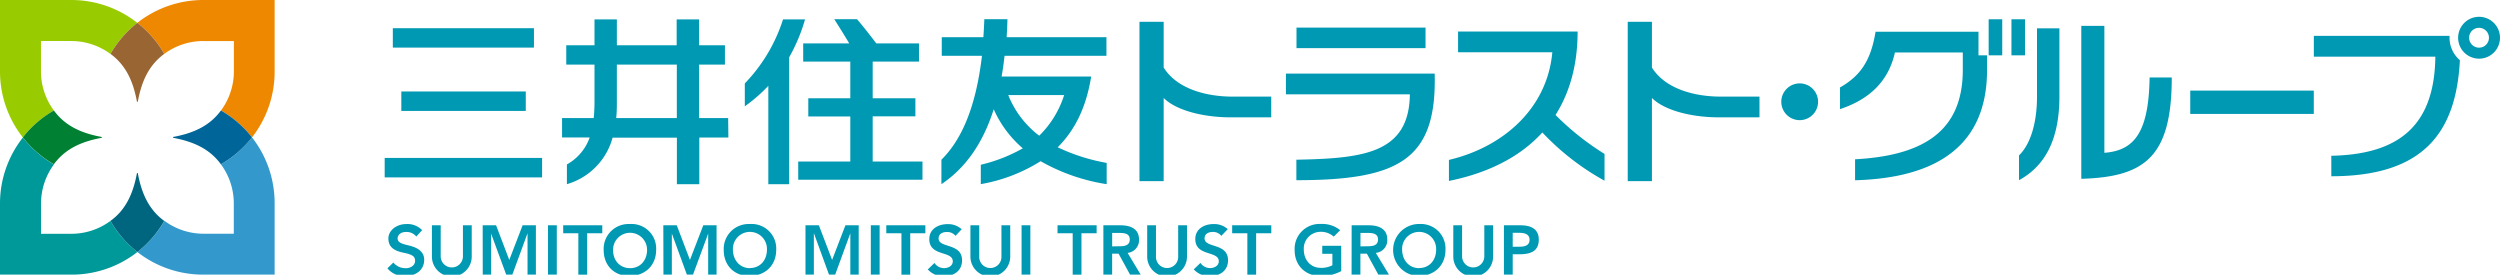 <svg xmlns="http://www.w3.org/2000/svg" viewBox="0 0 773.76 85.04"><defs><style>.a{fill:#9c0;}.b{fill:#e80;}.c{fill:#099;}.d{fill:#39c;}.e{fill:#963;}.f{fill:#008033;}.g{fill:#006680;}.h{fill:#069;}.i{fill:#0099b3;}.j{fill:none;}</style></defs><path class="a" d="M16.68 34.2a20.34 20.34 0 0 1-4-12.11v-9.39h9.39a20.34 20.34 0 0 1 12.11 4 33.12 33.12 0 0 1 8.32-9.62 33 33 0 0 0-20.41-7.08h-22.09v22.09a33 33 0 0 0 7.06 20.43 33.12 33.12 0 0 1 9.62-8.32z"/><path class="b" d="M85 0h-22a33 33 0 0 0-20.48 7.06 33.12 33.12 0 0 1 8.32 9.62 20.34 20.34 0 0 1 12.16-3.98h9.39v9.39a20.34 20.34 0 0 1-4 12.11 33.12 33.12 0 0 1 9.61 8.32 33 33 0 0 0 7-20.43z"/><path class="c" d="M34.2 68.36a20.34 20.34 0 0 1-12.11 4h-9.39v-9.36a20.34 20.34 0 0 1 4-12.11 33.27 33.27 0 0 1-9.62-8.32 33 33 0 0 0-7.08 20.43v22h22.09a33 33 0 0 0 20.43-7 33.12 33.12 0 0 1-8.32-9.64z"/><path class="d" d="M68.36 50.84a20.34 20.34 0 0 1 4 12.11v9.39h-9.36a20.34 20.34 0 0 1-12.11-4 33.12 33.12 0 0 1-8.37 9.66 33 33 0 0 0 20.48 7h22v-22a33 33 0 0 0-7-20.48 33.27 33.27 0 0 1-9.64 8.32z"/><path class="e" d="M42.52 7.06a33.12 33.12 0 0 0-8.32 9.62c4.65 3.4 7 8.33 8.17 14.72 0 0 0 .14.15.14l.15-.14c1.16-6.39 3.52-11.32 8.17-14.72a33.12 33.12 0 0 0-8.32-9.62z"/><path class="f" d="M7.06 42.52a33.27 33.27 0 0 0 9.62 8.32c3.4-4.65 8.33-7 14.72-8.17 0 0 .15 0 .15-.15l-.15-.15c-6.4-1.16-11.32-3.52-14.72-8.17a33.12 33.12 0 0 0-9.62 8.32z"/><path class="g" d="M42.52 78a33.12 33.12 0 0 0 8.32-9.62c-4.65-3.4-7-8.33-8.17-14.72 0 0 0-.15-.15-.15l-.15.15c-1.16 6.34-3.52 11.34-8.17 14.7a33.12 33.12 0 0 0 8.32 9.64z"/><path class="h" d="M78 42.52a33.12 33.12 0 0 0-9.62-8.32c-3.4 4.65-8.33 7-14.72 8.17 0 0-.14 0-.14.15l.14.15c6.34 1.16 11.34 3.52 14.7 8.17a33.27 33.27 0 0 0 9.64-8.32z"/><path class="i" d="M342.52 50.42a58.7 58.7 0 0 1-15.16-4.84c5.26-5.22 8.86-12.33 10.36-21.9h-27.72c.36-2 .67-4.17.91-6.4h31.54v-5.77h-30.89c.12-1.8.2-3.65.25-5.56h-7.16c-.07 1.93-.17 3.78-.29 5.56h-12.88v5.77h12.44c-2 17.08-6.9 26.57-12.55 32.15v7.57c7.06-4.73 12.67-12.09 16.19-23.18a34.24 34.24 0 0 0 9 12.09 49.08 49.08 0 0 1-13 5.08v6a51.08 51.08 0 0 0 18.51-7.1 59.73 59.73 0 0 0 20.45 7.11zm-30.45-21h17.29a30.41 30.41 0 0 1-7.72 12.58 29.48 29.48 0 0 1-9.57-12.55zM225.37 36.55h-9v-16.55h8v-6h-8v-8h-6.94v8h-18.51v-8h-6.92v8h-8.74v6h8.74v11.11a53.4 53.4 0 0 1-.24 5.44h-9.8v6h8.55a15.33 15.33 0 0 1-7.05 8.34v6.11a20.58 20.58 0 0 0 14.14-14.4h19.9v14.4h6.94v-14.43h9zm-34.65 0c.13-1.32.2-2.69.2-4.15v-12.4h18.56v16.55zM249.17 6h-6.82a50.57 50.57 0 0 1-11.83 19.82v7.08a48.4 48.4 0 0 0 7.28-6.34v30.44h6.44v-39.24a54.54 54.54 0 0 0 4.93-11.76zM270.1 50v-14h13.22v-5.58h-13.22v-11.35h14.33v-5.64h-13.22c-2-2.67-4.34-5.59-5.95-7.48h-7.05c1.48 2.32 3.15 5 4.63 7.48h-14.25v5.64h14.58v11.35h-13v5.63h13v13.95h-16.12v5.63h38.46v-5.63zM121.58 8.72h43.68v6.02h-43.68zM124.21 28.31h38.52v6.02h-38.52zM119.06 48.88h48.72v6.02h-48.72zM481.44 35.58c4.62-7.28 6.84-16 6.84-25.81h-37v6.41h29.17c-1.59 17.66-15.55 29.46-32 33.31v6.51c12.83-2.6 22.38-7.82 28.91-15a78.24 78.24 0 0 0 19.25 14.93v-8.29a82.78 82.78 0 0 1-15.17-12.06zM436.36 29.2c-.21 18.33-14.49 19.83-35.13 20.23v6.34c31.8 0 43.51-6.34 42.81-33h-46.04v6.43zM401.27 8.54h39.94v6.36h-39.94zM381.41 29.9c-7.81 0-17.06-2.26-21.25-9v-14.16h-7.49v49.32h7.49v-25.74c4 4 12.65 6 20.72 6h12.57v-6.42zM532.54 29.9c-7.82 0-17.07-2.26-21.26-9v-14.16h-7.49v49.32h7.49v-25.74c4 4 12.65 6 20.72 6h12.57v-6.42zM557 25.81a5.69 5.69 0 1 0 5.7 5.69 5.69 5.69 0 0 0-5.7-5.69zM612.35 17.13v-7.31h-31.86c-1.43 8.83-4.6 13.61-11 17.24v6.72c9.17-3.06 15-8.63 17-17.55h21v5.42c0 18.93-12.16 26.5-33.34 27.65v6.49c25.4-.7 40.85-10.79 40.85-34.14v-4.52zM615.5 5.96h4.2v11.17h-4.2zM622.55 5.96h4.2v11.17h-4.2zM651.31 47.29v-39.29h-7.14v47.34c19.53-.56 28-6.65 28-31.36h-6.86c-.26 17.02-4.75 22.63-14 23.31zM630.46 8.76h6.94v21.1c0 13.37-4.5 21.56-12.51 25.91v-7.68c3.72-3.6 5.57-10.45 5.57-18.16zM677.89 28.05h38.24v7.21h-38.24zM758.14 11.68v-.57h-42v6.42h37.61c-.25 21.26-11.14 30.26-32.2 30.68v6.34c28.69 0 38.64-13.67 39.8-35.92a9.13 9.13 0 0 1-3.21-6.95zM767.27 5.2a6.48 6.48 0 1 0 6.49 6.48 6.48 6.48 0 0 0-6.49-6.48zm0 9.55a3.07 3.07 0 1 1 3.07-3.07 3.06 3.06 0 0 1-3.07 3.07zM249.3 69.73h4.15l4.09 10.72 4.12-10.72h4.11v15.27h-2.59v-12.68h-.05l-4.64 12.68h-1.91l-4.64-12.72h-.05v12.72h-2.59zM269.52 69.73h2.73v15.27h-2.73zM279 72.19h-4.69v-2.46h12.1v2.46h-4.69v12.81h-2.72zM295.73 73a3.23 3.23 0 0 0-2.73-1.19c-1.25 0-2.5.56-2.5 2 0 3.07 7.26 1.32 7.26 6.77 0 3.29-2.59 4.89-5.6 4.89a6.34 6.34 0 0 1-5-2.08l2.05-2a3.61 3.61 0 0 0 3 1.6c1.25 0 2.68-.69 2.68-2.1 0-3.35-7.27-1.42-7.27-6.89 0-3.16 2.81-4.63 5.65-4.63a6.24 6.24 0 0 1 4.38 1.58zM312.67 79.41a6.16 6.16 0 0 1-12.32 0v-9.68h2.73v9.6a3.44 3.44 0 1 0 6.87 0v-9.6h2.72zM316.18 69.73h2.72v15.27h-2.72zM332 72.19h-4.69v-2.46h12.1v2.46h-4.69v12.81h-2.72zM341.5 69.73h5.32c2.94 0 5.71 1 5.71 4.39a3.93 3.93 0 0 1-3.53 4.15l4.05 6.73h-3.29l-3.55-6.49h-2v6.49h-2.71zm4.84 6.49c1.54 0 3.33-.14 3.33-2.12 0-1.82-1.68-2-3.09-2h-2.36v4.16zM367.38 79.41a6.16 6.16 0 0 1-12.32 0v-9.68h2.72v9.6a3.44 3.44 0 1 0 6.87 0v-9.6h2.73zM378 73a3.2 3.2 0 0 0-2.68-1.21c-1.25 0-2.5.56-2.5 2 0 3.07 7.26 1.32 7.26 6.77 0 3.29-2.59 4.89-5.6 4.89a6.37 6.37 0 0 1-5-2.08l2.06-2a3.59 3.59 0 0 0 3 1.6c1.25 0 2.68-.69 2.68-2.1 0-3.35-7.27-1.42-7.27-6.89 0-3.16 2.81-4.63 5.64-4.63a6.26 6.26 0 0 1 4.41 1.57zM386.06 72.19h-4.7v-2.46h12.11v2.46h-4.69v12.81h-2.72zM415.12 83.91a13.19 13.19 0 0 1-6.33 1.52c-4.72 0-8.09-3.2-8.09-8a7.7 7.7 0 0 1 8.09-8.11 8.77 8.77 0 0 1 6 1.92l-2 2a5.76 5.76 0 0 0-4-1.49 5.19 5.19 0 0 0-5.26 5.46c0 3.27 2.1 5.69 5.26 5.69a7.36 7.36 0 0 0 3.59-.8v-3.55h-3.14v-2.47h5.86zM418.34 69.73h5.32c2.94 0 5.71 1 5.71 4.39a3.93 3.93 0 0 1-3.55 4.15l4.07 6.73h-3.29l-3.55-6.49h-2v6.49h-2.73zm4.84 6.49c1.54 0 3.33-.14 3.33-2.12 0-1.82-1.68-2-3.09-2h-2.35v4.16zM439.22 69.34a7.61 7.61 0 0 1 8.16 8c0 4.78-3.38 8-8.16 8.07a8 8 0 1 1 0-16.09zm0 13.62c3.17 0 5.27-2.42 5.27-5.69a5.27 5.27 0 1 0-10.53 0c.04 3.27 2.13 5.73 5.29 5.73zM462.12 79.41a6.16 6.16 0 0 1-12.32 0v-9.68h2.72v9.6a3.44 3.44 0 1 0 6.88 0v-9.6h2.72zM465.47 69.73h5.15c3 0 5.64 1 5.64 4.43 0 3.85-2.88 4.54-6.12 4.54h-1.95v6.3h-2.72zm4.37 6.64c1.55 0 3.56-.09 3.56-2.16 0-1.89-1.79-2.15-3.26-2.15h-1.95v4.31zM146 79.41a6.16 6.16 0 0 1-12.32 0v-9.68h2.72v9.6a3.44 3.44 0 1 0 6.88 0v-9.6h2.72zM149.39 69.73h4.15l4.08 10.72 4.13-10.72h4.11v15.27h-2.59v-12.68h-.05l-4.65 12.68h-1.9l-4.67-12.68v12.68h-2.59zM169.61 69.73h2.72v15.27h-2.72zM179 72.19h-4.69v-2.46h12.1v2.46h-4.69v12.81h-2.72zM194.93 69.34a7.6 7.6 0 0 1 8.15 8c0 4.78-3.37 8-8.15 8.07s-8.09-3.2-8.09-8a7.7 7.7 0 0 1 8.09-8.07zm.07 13.66c3.18 0 5.27-2.42 5.27-5.69a5.26 5.26 0 1 0-10.52 0c-.05 3.23 2.04 5.69 5.25 5.69zM205.3 69.73h4.16l4.08 10.72 4.13-10.72h4.11v15.27h-2.6v-12.68l-4.69 12.68h-1.9l-4.65-12.72v12.72h-2.6zM232.09 69.34a7.6 7.6 0 0 1 8.15 8c0 4.78-3.37 8-8.15 8.07s-8.09-3.2-8.09-8a7.71 7.71 0 0 1 8.09-8.07zm0 13.62c3.18 0 5.28-2.42 5.28-5.69a5.27 5.27 0 1 0-10.53 0c.02 3.27 2.16 5.73 5.27 5.73zM126.27 75.91c-2.28-.53-3.18-1-3.21-2.11 0-.91.77-2 2.56-2a3.82 3.82 0 0 1 3.23 1.42l1.8-2a6.36 6.36 0 0 0-4.82-1.88c-3.15 0-5.62 2-5.62 4.46s1.45 3.77 4.69 4.42c3 .6 3.53 1.27 3.57 2.45.06 1.52-1.54 2.45-3.09 2.33a4.78 4.78 0 0 1-3.64-1.75l-1.83 1.8a6.55 6.55 0 0 0 5.52 2.36c3.5 0 5.86-2 5.86-5s-2.87-4.01-5.02-4.5z"/><path class="j" d="M-25.51-16.62h824.78v119.05h-824.78z"/></svg>